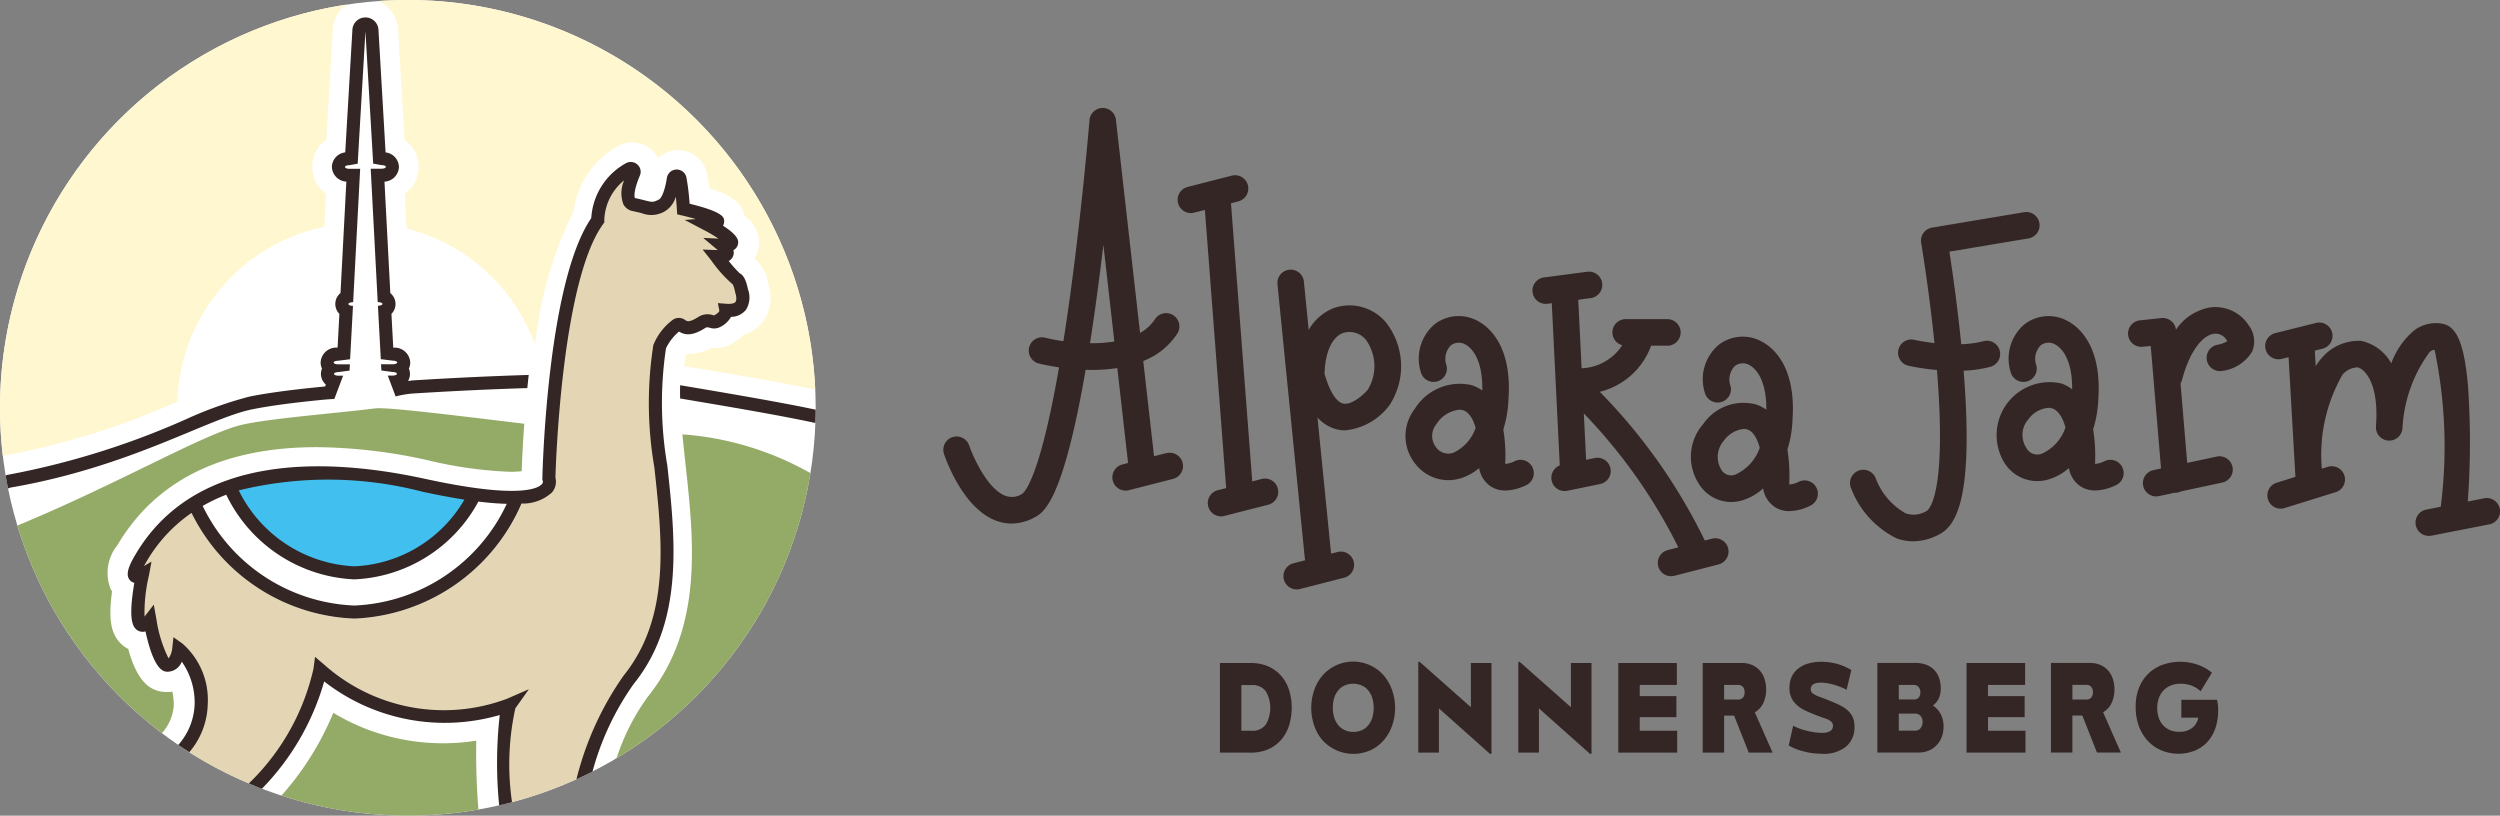 <svg id="a8cef2b6-9676-4531-b388-7ef1dddf6f8a" data-name="Ebene 1" xmlns="http://www.w3.org/2000/svg" viewBox="0 0 60.661 19.791"><rect x="0" y="0" width="60.661" height="19.791" fill="#808080" stroke="none"/><defs><style>.a1726a84-3822-4fb6-99cc-584341ac771e{fill:#fff;}.bc13f650-ad44-493a-a790-b9c731a5f254{fill:#fff7d0;}.a097e71f-c61b-4678-b617-d872fef992ee{fill:#94ab68;}.f2bcf5b2-90f1-48c4-a676-6c709c78e548{fill:#41c0f0;}.f5e3a541-b8ba-4a3d-bdc8-2a4f6b81b252{fill:#e4d6b5;}.ae5312ae-4d37-46d7-adf2-845d47aca532{fill:#332624;}</style></defs><circle id="f681fdc8-bc4a-401a-9d8a-e908e53a75e0" data-name="Weiß" class="a1726a84-3822-4fb6-99cc-584341ac771e" cx="9.896" cy="9.896" r="9.896"/><path id="bf80cf99-cd0d-4a33-923b-aa10f7626ea8" data-name="Gelb" class="bc13f650-ad44-493a-a790-b9c731a5f254" d="M4.439,9.85A18.618,18.618,0,0,1,.255,11.155c-.017.003-.033.009-.05.013A9.899,9.899,0,0,1,8.545.215a.792.792,0,0,0-.334.601l-.157,2.677a.811.811,0,0,0-.006,1.317l-.042.798A4.478,4.478,0,0,0,4.439,9.85ZM10.032.104q-.365,0-.723.026a.793.793,0,0,1,.486.685l.157,2.677a.811.811,0,0,1,.006,1.317l.044.841A4.484,4.484,0,0,1,13.122,8.474a9.304,9.304,0,0,1,.93-3.233,2.134,2.134,0,0,1,1.062-1.584.717.717,0,0,1,.992.279.717.717,0,0,1,1.189.392c.019.098.036.212.051.344.413.121.791.304.86.675a.777.777,0,0,1,.326.821.694.694,0,0,1-.094.206.997.997,0,0,1,.341.624,1.014,1.014,0,0,1-.126.906.896.896,0,0,1-.474.322,1.206,1.206,0,0,1-.351.252.738.738,0,0,1-.426.065,1.12,1.12,0,0,1-.603.146L16.782,8.717c-.019.086-.033.176-.045.268l.3.051c1.123.19,2.114.361,2.88.52A9.896,9.896,0,0,0,10.032.104Z" transform="translate(-0.136 -0.104)"/><path id="acac0d66-9c4c-4a92-82a0-bccd14fdf00d" data-name="Grün" class="a097e71f-c61b-4678-b617-d872fef992ee" d="M19.801,11.584A9.902,9.902,0,0,1,15.096,18.503a5.313,5.313,0,0,1,.76-1.495c1.347-1.674,1.117-3.78.914-5.638-.027-.246-.053-.489-.076-.727A7.394,7.394,0,0,1,19.801,11.584ZM9.24,10.013c-.985.124-2.667.251-3.282.41-.945.245-2.935,1.411-5.401,2.434a9.91,9.91,0,0,0,3.508,5.036,1.112,1.112,0,0,0,.288-.682,1.668,1.668,0,0,0-.036-.326.825.825,0,0,1-.136.011q-.027,0-.054-.002c-.414-.028-.684-.339-.88-1.044a.72.72,0,0,1-.228-.183c-.199-.24-.251-.571-.164-1.214q-.017-.025-.033-.052a1.072,1.072,0,0,1,.164-1.071c.932-1.576,2.559-2.376,4.838-2.376a12.823,12.823,0,0,1,2.699.319,10.12,10.12,0,0,0,1.99.279,2.262,2.262,0,0,0,.282-.015c.008-.237.025-.646.062-1.151C11.259,10.194,9.533,9.977,9.24,10.013Zm2.453,8.063a5.331,5.331,0,0,1-.814.063,5.14,5.14,0,0,1-2.656-.739,7.017,7.017,0,0,1-1.259,2.009,9.95,9.95,0,0,0,4.781.338A16.715,16.715,0,0,1,11.693,18.076Z" transform="translate(-0.136 -0.104)"/><path id="a2e75de0-dd6d-4a45-b308-14f11e7762cf" data-name="Blau" class="f2bcf5b2-90f1-48c4-a676-6c709c78e548" d="M5.852,11.965a3.326,3.326,0,0,0,2.882,1.991,3.28,3.28,0,0,0,2.759-1.766c-.309-.046-.664-.111-1.076-.201A8.892,8.892,0,0,0,5.852,11.965Z" transform="translate(-0.136 -0.104)"/><path id="f60756f2-5967-436f-8c5d-708fb561b8fa" data-name="Braun" class="f5e3a541-b8ba-4a3d-bdc8-2a4f6b81b252" d="M15.392,16.595c1.891-2.349.219-5.867.75-8.082a1.332,1.332,0,0,1,.391-.505c.175-.138.133.243.649-.09.118-.076.259.027.331-.008.264-.13.237-.276.237-.276.576.045.379-.47.379-.47s-.047-.259-.121-.288a4.943,4.943,0,0,1-.485-.546c.485.015.137-.273.137-.273.667.03-.349-.501-.349-.501.774-.061-.592-.379-.592-.379a6.181,6.181,0,0,0-.081-.728.083.083,0,0,0-.163.005c-.038.236-.116.55-.271.633-.258.137-.303.061-.683-.015-.262-.052-.118-.496-.005-.765a.081.081,0,0,0-.117-.1,1.472,1.472,0,0,0-.758,1.244c-1.077,1.486-1.186,6.266-1.186,6.266s.154.361-.59.441a4.647,4.647,0,0,1-4.129,2.958,4.619,4.619,0,0,1-4.027-2.716,3.72,3.72,0,0,0-1.146,1.239c-.394.667.03.41.03.41-.334,1.775.182,1.107.182,1.107s.197,1.077.425,1.092.273-.394.273-.394a1.665,1.665,0,0,1,.546,1.335,1.712,1.712,0,0,1-.423,1.082A9.866,9.866,0,0,0,6.332,19.18a5.598,5.598,0,0,0,1.568-2.828,4.565,4.565,0,0,0,4.611.849,6.121,6.121,0,0,0-.108,2.407,9.824,9.824,0,0,0,1.914-.687A7.111,7.111,0,0,1,15.392,16.595Z" transform="translate(-0.136 -0.104)"/><path id="e9343eae-03e8-4c52-911b-709c1a48e30c" data-name="Kontur" class="ae5312ae-4d37-46d7-adf2-845d47aca532" d="M19.92,10.367v0c-.96-.206-2.3-.428-3.281-.594q-.004-.165-0-.322l.319.054c1.147.194,2.191.375,2.969.539C19.927,10.152,19.924,10.26,19.92,10.367Zm-4.404,6.327a6.687,6.687,0,0,0-1.003,2.131q-.193.098-.39.188a7.511,7.511,0,0,1,1.146-2.518c1.141-1.417.939-3.266.744-5.055a9.134,9.134,0,0,1-.024-2.964,1.436,1.436,0,0,1,.447-.593.258.258,0,0,1,.332-.009c.043.027.095.061.329-.09a.415.415,0,0,1,.332-.035c.012.003.024.006.035.008.09-.048.122-.092.128-.11L17.555,7.459l.207.016c.112.009.192-.008.22-.045.039-.053.012-.174-.001-.21L17.973,7.192a.826.826,0,0,0-.055-.185,3.158,3.158,0,0,1-.52-.579l-.213-.268.343.011.022 0-.351-.294.37.017a3.512,3.512,0,0,0-.331-.197l-.489-.256.272-.021c-.109-.032-.228-.063-.337-.088L16.568,5.304,16.56,5.187q-.011-.171-.025-.313a.608.608,0,0,1-.258.352.645.645,0,0,1-.572.05c-.058-.015-.128-.032-.216-.05a.32.32,0,0,1-.228-.167.77.77,0,0,1,.02-.58,1.29,1.29,0,0,0-.482.966l.001.054-.031.044c-.995,1.374-1.145,5.767-1.156,6.15a.401.401,0,0,1-.082.358,1.04,1.04,0,0,1-.74.271,4.626,4.626,0,0,1-4.057,2.792A4.599,4.599,0,0,1,4.783,12.55,3.664,3.664,0,0,0,3.698,13.718c-.028.046-.05.087-.068.121l.182-.108-.064.345a3.91,3.91,0,0,0-.105.988l.006-.007.218-.282.064.35a3.164,3.164,0,0,0,.295.955.503.503,0,0,0,.089-.246l.03-.269.22.157a1.814,1.814,0,0,1,.612,1.461,1.859,1.859,0,0,1-.447,1.172q-.135-.086-.268-.176a1.566,1.566,0,0,0,.397-.991,1.735,1.735,0,0,0-.312-1.03.375.375,0,0,1-.359.245c-.08-.005-.313-.021-.522-.979a.234.234,0,0,1-.164-.01c-.168-.075-.25-.31-.107-1.168a.203.203,0,0,1-.096-.053c-.131-.13-.045-.349.126-.637C4.88,11.094,8.049,11.2,10.451,11.723c2.312.503,2.755.223,2.836.125a.084.084,0,0,0,.022-.071l-.014-.032.001-.035c.004-.195.121-4.763,1.187-6.314a1.631,1.631,0,0,1,.836-1.329.242.242,0,0,1,.281.027.235.235,0,0,1,.062.271c-.16.379-.134.527-.119.545.103.021.178.04.24.056.176.045.204.052.345-.023.043-.023.132-.158.189-.517a.241.241,0,0,1,.476-.01,5.809,5.809,0,0,1,.076.631c.855.21.845.342.837.449a.182.182,0,0,1-.027.085c.413.262.378.393.36.462a.201.201,0,0,1-.107.13.229.229,0,0,1-.115.264,3.443,3.443,0,0,0,.265.296c.048.022.145.091.202.388a.566.566,0,0,1-.046.498.465.465,0,0,1-.364.173.595.595,0,0,1-.289.258.325.325,0,0,1-.223.008.199.199,0,0,0-.092-.009c-.326.211-.502.195-.659.1a1.251,1.251,0,0,0-.315.405,8.95,8.95,0,0,0,.033,2.85C16.52,13.173,16.739,15.175,15.516,16.695ZM5.929,12.003a3.298,3.298,0,0,0,2.805,1.842,3.249,3.249,0,0,0,2.67-1.618c-.308-.048-.647-.112-1.022-.193A9.104,9.104,0,0,0,5.929,12.003Zm6.503.326q-.304-.007-.688-.055A3.596,3.596,0,0,1,8.733,14.162,3.628,3.628,0,0,1,5.626,12.108a4.197,4.197,0,0,0-.572.272A4.277,4.277,0,0,0,8.733,14.797,4.282,4.282,0,0,0,12.433,12.329Zm.207,4.964.331-.466-.524.229a4.366,4.366,0,0,1-4.444-.825l-.222-.189-.038.289a5.562,5.562,0,0,1-1.569,2.783c.105.044.211.087.318.128a6.113,6.113,0,0,0,1.511-2.603,4.763,4.763,0,0,0,4.26.814,10.442,10.442,0,0,0-.014,2.193q.157-.036.312-.077A6.33,6.33,0,0,1,12.64,17.294ZM10.037,9.348a.336.336,0,0,0,.02-.301.338.338,0,0,0,.033-.146.378.378,0,0,0-.402-.361l-.01-.001-.044-.819a.34.34,0,0,0-.027-.504l-.142-2.704a.37.37,0,0,0,.351-.357.365.365,0,0,0-.324-.353L9.32.844a.317.317,0,0,0-.634,0l-.173,2.957a.365.365,0,0,0-.324.353.37.37,0,0,0,.351.357l-.142,2.704a.34.34,0,0,0-.027.504l-.044.819-.01.001A.378.378,0,0,0,7.916,8.901a.338.338,0,0,0,.033.146.338.338,0,0,0-.026.13.344.344,0,0,0,.119.258l-.018.047c-.029.002-.056.005-.081.007-.747.073-1.337.153-1.753.238a9.418,9.418,0,0,0-1.55.554,19.355,19.355,0,0,1-4.304,1.342.317.317,0,0,0-.051.013l-.012.004c.018.106.037.211.058.316l.059-.021c2.91-.5,4.79-1.68,5.863-1.898.431-.088,1.031-.166,1.721-.233.08-.008.175-.014.275-.02l.213-.564H8.349c-.06,0-.108-.02-.108-.044s.048-.044.108-.044l.268-.036.01-.151H8.341c-.06,0-.108-.02-.108-.044s.048-.044.108-.044l.29-.036.07-1.296H8.698c-.06,0-.108-.02-.108-.044s.048-.044.108-.044h.007l.17-3.237H8.615c-.06,0-.108-.02-.108-.044s.048-.044.108-.044l.2-.036L9.003.863l.188,3.211.2.036c.06,0,.108.02.108.044s-.048.044-.108.044H9.131l.17,3.237h.007c.06,0,.108.02.108.044s-.048.044-.108.044H9.306l.07,1.296.29.036c.06,0,.108.02.108.044s-.048.044-.108.044H9.381l.01.151.268.036c.06,0,.108.02.108.044s-.048.044-.108.044H9.545l.191.505a2.493,2.493,0,0,1,.41-.07c.979-.062,1.947-.107,2.785-.132q.016-.157.034-.319c-.875.026-1.874.073-2.839.134C10.096,9.342,10.066,9.345,10.037,9.348Z" transform="translate(-0.136 -0.104)"/><path id="b7a89d3e-767c-4205-9672-414f6dba1eae" data-name="Font" class="ae5312ae-4d37-46d7-adf2-845d47aca532" d="M31.247,16.532a.896.896,0,0,0-.311-.246,1.041,1.041,0,0,0-.463-.094h-.736v2.174h.736a1.039,1.039,0,0,0,.47-.097.885.885,0,0,0,.311-.253A1.001,1.001,0,0,0,31.426,17.666a1.49,1.49,0,0,0,.053-.391,1.442,1.442,0,0,0-.055-.396A.986.986,0,0,0,31.247,16.532Zm-.396,1.151a.396.396,0,0,1-.347.152h-.247V16.727h.247a.395.395,0,0,1,.347.152.803.803,0,0,1,0,.804Zm2.873-1.175a.98.98,0,0,0-.32-.25.986.986,0,0,0-1.188.249,1.079,1.079,0,0,0-.196.357,1.312,1.312,0,0,0-.067.415,1.325,1.325,0,0,0,.065.412,1.089,1.089,0,0,0,.193.358,1.018,1.018,0,0,0,1.192.253.981.981,0,0,0,.32-.25,1.088,1.088,0,0,0,.197-.357,1.297,1.297,0,0,0,.067-.413,1.311,1.311,0,0,0-.067-.415A1.085,1.085,0,0,0,33.723,16.508Zm-.293,1.02a.543.543,0,0,1-.102.183.423.423,0,0,1-.156.114.507.507,0,0,1-.199.038.492.492,0,0,1-.203-.041.448.448,0,0,1-.158-.117.523.523,0,0,1-.101-.185.792.792,0,0,1-.036-.246.765.765,0,0,1,.036-.243.528.528,0,0,1,.101-.182.437.437,0,0,1,.156-.115.533.533,0,0,1,.404,0,.437.437,0,0,1,.156.115.544.544,0,0,1,.102.183.846.846,0,0,1,0,.494Zm2.395-1.336h.5v2.203H36.289l-1.239-1.103v1.074h-.5V16.164h.034l1.242,1.1Zm2.427,0h.5v2.203h-.037l-1.239-1.103v1.074h-.5V16.164h.034l1.242,1.1ZM39.923,17.835h.909v.531H39.403V16.192h1.421v.531h-.901v.273h.89v.509h-.89Zm3.001-.678a.78.78,0,0,0,.067-.323.832.832,0,0,0-.036-.244.577.577,0,0,0-.109-.205.535.535,0,0,0-.186-.141.62.62,0,0,0-.266-.053h-.943v2.174h.52v-.898h.242l.355.898H43.147l-.432-.978A.496.496,0,0,0,42.924,17.157Zm-.496-.127a.149.149,0,0,1-.122.048h-.335v-.355h.335a.147.147,0,0,1,.122.05.201.201,0,0,1,.04.129A.195.195,0,0,1,42.428,17.031Zm2.629.412a.532.532,0,0,1,.077.298.605.605,0,0,1-.2.476.845.845,0,0,1-.578.178q-.077,0-.179-.009a1.598,1.598,0,0,1-.212-.033,1.948,1.948,0,0,1-.22-.063,1.042,1.042,0,0,1-.207-.098l.108-.478a1.084,1.084,0,0,0,.171.075,1.729,1.729,0,0,0,.187.054q.094.021.182.033a1.227,1.227,0,0,0,.156.011.363.363,0,0,0,.206-.045.143.143,0,0,0,.064-.122.135.135,0,0,0-.041-.104.377.377,0,0,0-.124-.07l-.087-.03q-.061-.021-.138-.051-.077-.03-.159-.064-.082-.034-.148-.068a.743.743,0,0,1-.263-.212.531.531,0,0,1-.095-.328.623.623,0,0,1,.055-.27.551.551,0,0,1,.158-.197.702.702,0,0,1,.246-.122,1.156,1.156,0,0,1,.32-.041,1.422,1.422,0,0,1,.366.048,1.407,1.407,0,0,1,.355.151l-.114.48a1.338,1.338,0,0,0-.148-.068q-.08-.031-.162-.055a1.312,1.312,0,0,0-.162-.037.944.944,0,0,0-.151-.013q-.247,0-.247.156a.122.122,0,0,0,.044.101.493.493,0,0,0,.118.067q.02.009.09.034.07.026.159.061.09.036.18.075.091.04.153.074A.648.648,0,0,1,45.057,17.443Zm1.979-.219a.441.441,0,0,0,.141-.168.583.583,0,0,0,.05-.256.749.749,0,0,0-.036-.232.543.543,0,0,0-.109-.193.52.52,0,0,0-.192-.134.726.726,0,0,0-.283-.05h-.918v2.174h.992a.641.641,0,0,0,.263-.051.564.564,0,0,0,.193-.138.586.586,0,0,0,.118-.2.726.726,0,0,0,.04-.242.637.637,0,0,0-.07-.304A.547.547,0,0,0,47.036,17.224Zm-.827-.5h.355a.156.156,0,0,1,.125.05.196.196,0,0,1,.043.132.179.179,0,0,1-.041.127.15.15,0,0,1-.115.044h-.367Zm.526,1.053a.169.169,0,0,1-.134.058h-.392v-.415h.395a.172.172,0,0,1,.131.054.211.211,0,0,1,.051.151A.222.222,0,0,1,46.734,17.777Zm1.639.058h.909v.531H47.853V16.192h1.421v.531h-.901v.273h.89v.509h-.89Zm3.001-.678a.78.78,0,0,0,.067-.323.832.832,0,0,0-.036-.244.577.577,0,0,0-.109-.205.535.535,0,0,0-.186-.141.62.62,0,0,0-.266-.053h-.944v2.174h.52v-.898h.242l.355.898h.58l-.432-.978A.496.496,0,0,0,51.374,17.157Zm-.496-.127a.149.149,0,0,1-.122.048h-.335v-.355h.335a.147.147,0,0,1,.122.05.201.201,0,0,1,.04.129A.195.195,0,0,1,50.878,17.031Zm3.072.159a1.258,1.258,0,0,1,.007.145,1.308,1.308,0,0,1-.075.463.933.933,0,0,1-.206.331.853.853,0,0,1-.306.199,1.092,1.092,0,0,1-.789-.014.959.959,0,0,1-.33-.23,1.064,1.064,0,0,1-.217-.358,1.325,1.325,0,0,1-.078-.468,1.209,1.209,0,0,1,.09-.485.956.956,0,0,1,.583-.543,1.285,1.285,0,0,1,.834.006,1.159,1.159,0,0,1,.344.192l-.276.452a.603.603,0,0,0-.215-.136.754.754,0,0,0-.271-.048.614.614,0,0,0-.239.044.504.504,0,0,0-.178.122.535.535,0,0,0-.111.186.711.711,0,0,0-.038.239.732.732,0,0,0,.034.227.515.515,0,0,0,.102.183.474.474,0,0,0,.168.122.565.565,0,0,0,.23.044.504.504,0,0,0,.308-.09.405.405,0,0,0,.155-.254h-.412v-.432h.864A.525.525,0,0,1,53.95,17.19Zm-24.189-4.555A.322.322,0,0,1,29.681,12l.207-.053L29.372,5.198l-.259.066a.322.322,0,1,1-.16-.624l1.07-.274a.322.322,0,1,1,.16.624l-.178.046.516,6.749.229-.059a.322.322,0,1,1,.16.624l-1.07.274A.32.32,0,0,1,29.761,12.634ZM28.439,11.097l-.301.077-.262-2.31a1.738,1.738,0,0,0,.826-.665.322.322,0,0,0-.542-.349,1.033,1.033,0,0,1-.361.333l-.586-5.173a.322.322,0,0,0-.641.01c-.002.022-.182,2.194-.492,4.414-.048.342-.095.656-.141.949a4.237,4.237,0,0,1-.438-.084.322.322,0,0,0-.162.624c.027.007.216.054.494.095-.478,2.749-.853,3.046-.901,3.073a.46.46,0,0,1-.41.04c-.432-.17-.78-.955-.869-1.216a.322.322,0,0,0-.611.204c.044.132.454,1.299,1.242,1.611a1.068,1.068,0,0,0,.396.077,1.172,1.172,0,0,0,.558-.148c.216-.116.686-.37,1.24-3.582.052.002.104.003.157.003a4.072,4.072,0,0,0,.612-.045l.261,2.303-.139.036a.322.322,0,1,0,.16.624l1.07-.274a.322.322,0,1,0-.16-.624ZM26.584,8.432c.044-.28.088-.578.133-.898.071-.507.135-1.013.192-1.491l.266,2.347A3.455,3.455,0,0,1,26.584,8.432ZM54.695,7.992a.643.643,0,0,1,.089.64.992.992,0,0,1-.731.472.322.322,0,0,1-.104-.636A.683.683,0,0,0,54.179,8.383a.348.348,0,0,0-.02-.034.311.311,0,0,0-.316-.144c-.233.038-.556.351-.761,1.115a.32.32,0,0,1-.037.084l.162,1.932.716-.153a.322.322,0,0,1,.135.63l-.999.214a.32.32,0,0,1-.115.032l-.027.001-.01-.001-.385.083a.322.322,0,0,1-.135-.63l.185-.04-.25-2.974-.194.02a.322.322,0,1,1-.068-.641l.521-.055a.32.32,0,0,1,.353.281,1.272,1.272,0,0,1,.804-.535A.955.955,0,0,1,54.695,7.992ZM51.207,11.291a.595.595,0,0,1-.232.069l-.004-.019a3.858,3.858,0,0,0-.047-.819,2.76,2.76,0,0,0,.126-.73c.092-1.303-.484-1.759-.736-1.894a.959.959,0,0,0-1.049.07A1.091,1.091,0,0,0,48.92,9.122a.322.322,0,1,0,.628-.147.467.467,0,0,1,.109-.496.322.322,0,0,1,.352-.014c.102.055.414.289.406,1.085a.942.942,0,0,0-.253-.139,1.285,1.285,0,0,0-1.382,1.935.939.939,0,0,0,1.068.389,1.315,1.315,0,0,0,.489-.274.662.662,0,0,0,.284.445.638.638,0,0,0,.352.099,1.223,1.223,0,0,0,.505-.129.322.322,0,1,0-.27-.585Zm-1.542-.174a.298.298,0,0,1-.359-.142.571.571,0,0,1,.044-.693.669.669,0,0,1,.488-.282.307.307,0,0,1,.104.017c.118.043.237.185.311.459A1.062,1.062,0,0,1,49.666,11.118Zm-2.471,1.951a1.341,1.341,0,0,1-.637.17,1.162,1.162,0,0,1-.403-.072,2.252,2.252,0,0,1-1.106-1.223.322.322,0,0,1,.6-.236,1.636,1.636,0,0,0,.729.854.602.602,0,0,0,.511-.061c.02-.011.491-.301.254-3.327l-.007-.091a5.601,5.601,0,0,1-.689-.103.322.322,0,0,1,.135-.63c.177.038.342.063.494.081-.134-1.31-.32-2.419-.323-2.432a.322.322,0,0,1,.264-.371l2.234-.374a.322.322,0,1,1,.106.636l-1.919.321c.068.443.192,1.299.287,2.246a2.42,2.42,0,0,0,.531-.071.322.322,0,0,1,.194.614,2.866,2.866,0,0,1-.667.099l.002.022C48.028,12.207,47.598,12.851,47.195,13.068Zm13.342-.241-1.399.274a.331.331,0,0,1-.062.006.322.322,0,0,1-.062-.639l.346-.068A11.454,11.454,0,0,0,59.209,8.59a.256.256,0,0,0-.118.053,3.419,3.419,0,0,0-.661,1.859.322.322,0,0,1-.642-.058c.073-1.001-.244-1.365-.437-1.426a.509.509,0,0,0-.372.171,3.903,3.903,0,0,0-.505,2.287l.142-.044a.322.322,0,1,1,.191.615l-1.235.384a.322.322,0,1,1-.191-.615l.452-.141L55.667,8.771l-.165.041a.326.326,0,0,1-.078.01.322.322,0,0,1-.078-.635L56.333,7.94a.322.322,0,0,1,.156.625l-.186.047.022.376a1.572,1.572,0,0,1,.189-.244,1.175,1.175,0,0,1,.883-.37.326.326,0,0,1,.039.003,1.098,1.098,0,0,1,.723.544,1.884,1.884,0,0,1,.547-.793.874.874,0,0,1,.694-.169c.353.064.533.504.621,1.519a19.691,19.691,0,0,1-.006,2.795l.399-.078a.322.322,0,0,1,.124.633Zm-18.702.973-.417.107-.022.006-.631.162a.322.322,0,1,1-.16-.624l.256-.066a13.027,13.027,0,0,0-2.294-3.25l.056,1.126.211-.043a.322.322,0,1,1,.129.631l-.796.163a.322.322,0,0,1-.183-.615l-.194-3.936-.098.013a.315.315,0,0,1-.042.003.322.322,0,0,1-.042-.642l1.043-.137a.322.322,0,1,1,.084.639l-.303.04.082,1.663a1.235,1.235,0,0,0,.986-.559.322.322,0,0,1,.08-.633h1.015a.322.322,0,0,1,0,.644h-.395a1.776,1.776,0,0,1-1.245,1.119A13.667,13.667,0,0,1,41.502,13.22l.174-.045a.322.322,0,1,1,.16.624ZM37.323,11.449a.322.322,0,0,0-.428-.158.596.596,0,0,1-.233.069L36.659,11.341a3.839,3.839,0,0,0-.046-.815,2.803,2.803,0,0,0,.125-.735c.092-1.303-.484-1.759-.736-1.894a.958.958,0,0,0-1.049.07,1.091,1.091,0,0,0-.345,1.155.322.322,0,1,0,.628-.147.467.467,0,0,1,.109-.496.323.323,0,0,1,.352-.014c.103.056.421.294.406,1.115a.956.956,0,0,0-.26-.131,1.286,1.286,0,0,0-1.385.586,1.073,1.073,0,0,0,.029,1.335,1.011,1.011,0,0,0,1.13.327,1.291,1.291,0,0,0,.409-.236.662.662,0,0,0,.284.446.639.639,0,0,0,.352.099,1.223,1.223,0,0,0,.505-.129A.322.322,0,0,0,37.323,11.449Zm-1.918-.361a.365.365,0,0,1-.428-.136.449.449,0,0,1,.015-.559.744.744,0,0,1,.554-.347.311.311,0,0,1,.096.014c.113.037.227.168.299.426A1.029,1.029,0,0,1,35.405,11.088ZM32.488,7.583a1.208,1.208,0,0,0-.597.527l-.117-1.173A.322.322,0,1,0,31.133,7.001l.662,6.635a.323.323,0,0,0,.013.062l-.288.074a.322.322,0,1,0,.16.624l1.07-.274a.322.322,0,1,0-.16-.624l-.156.04-.33-3.304a.93.93,0,0,0,.5.295.862.862,0,0,0,.171.017,1.524,1.524,0,0,0,1.078-.613.319.319,0,0,0,.036-.058,1.721,1.721,0,0,0-.138-1.965A1.156,1.156,0,0,0,32.488,7.583Zm.835,1.979c-.126.148-.4.374-.592.335-.17-.034-.335-.297-.456-.724.014-.518.179-.885.445-.988a.516.516,0,0,1,.557.161A1.095,1.095,0,0,1,33.323,9.562Zm10.735,2.814a.322.322,0,1,0-.27-.585.601.601,0,0,1-.233.069l-.004-.019a3.992,3.992,0,0,0-.045-.828,2.707,2.707,0,0,0,.124-.722c.092-1.303-.484-1.759-.736-1.894a.958.958,0,0,0-1.049.07,1.09,1.09,0,0,0-.345,1.155.322.322,0,1,0,.628-.147.467.467,0,0,1,.109-.496.322.322,0,0,1,.352-.014c.102.055.412.288.406,1.081a.937.937,0,0,0-.226-.121,1.185,1.185,0,0,0-1.304.466,1.206,1.206,0,0,0-.109,1.449.92.92,0,0,0,1.051.406,1.321,1.321,0,0,0,.51-.291.663.663,0,0,0,.285.452.639.639,0,0,0,.352.099A1.224,1.224,0,0,0,44.058,12.376Zm-1.826-.751a.283.283,0,0,1-.34-.143.595.595,0,0,1,.078-.692.674.674,0,0,1,.479-.278.271.271,0,0,1,.095.016c.11.041.221.177.291.44A1.102,1.102,0,0,1,42.232,11.624Z" transform="translate(-0.136 -0.104)"/></svg>